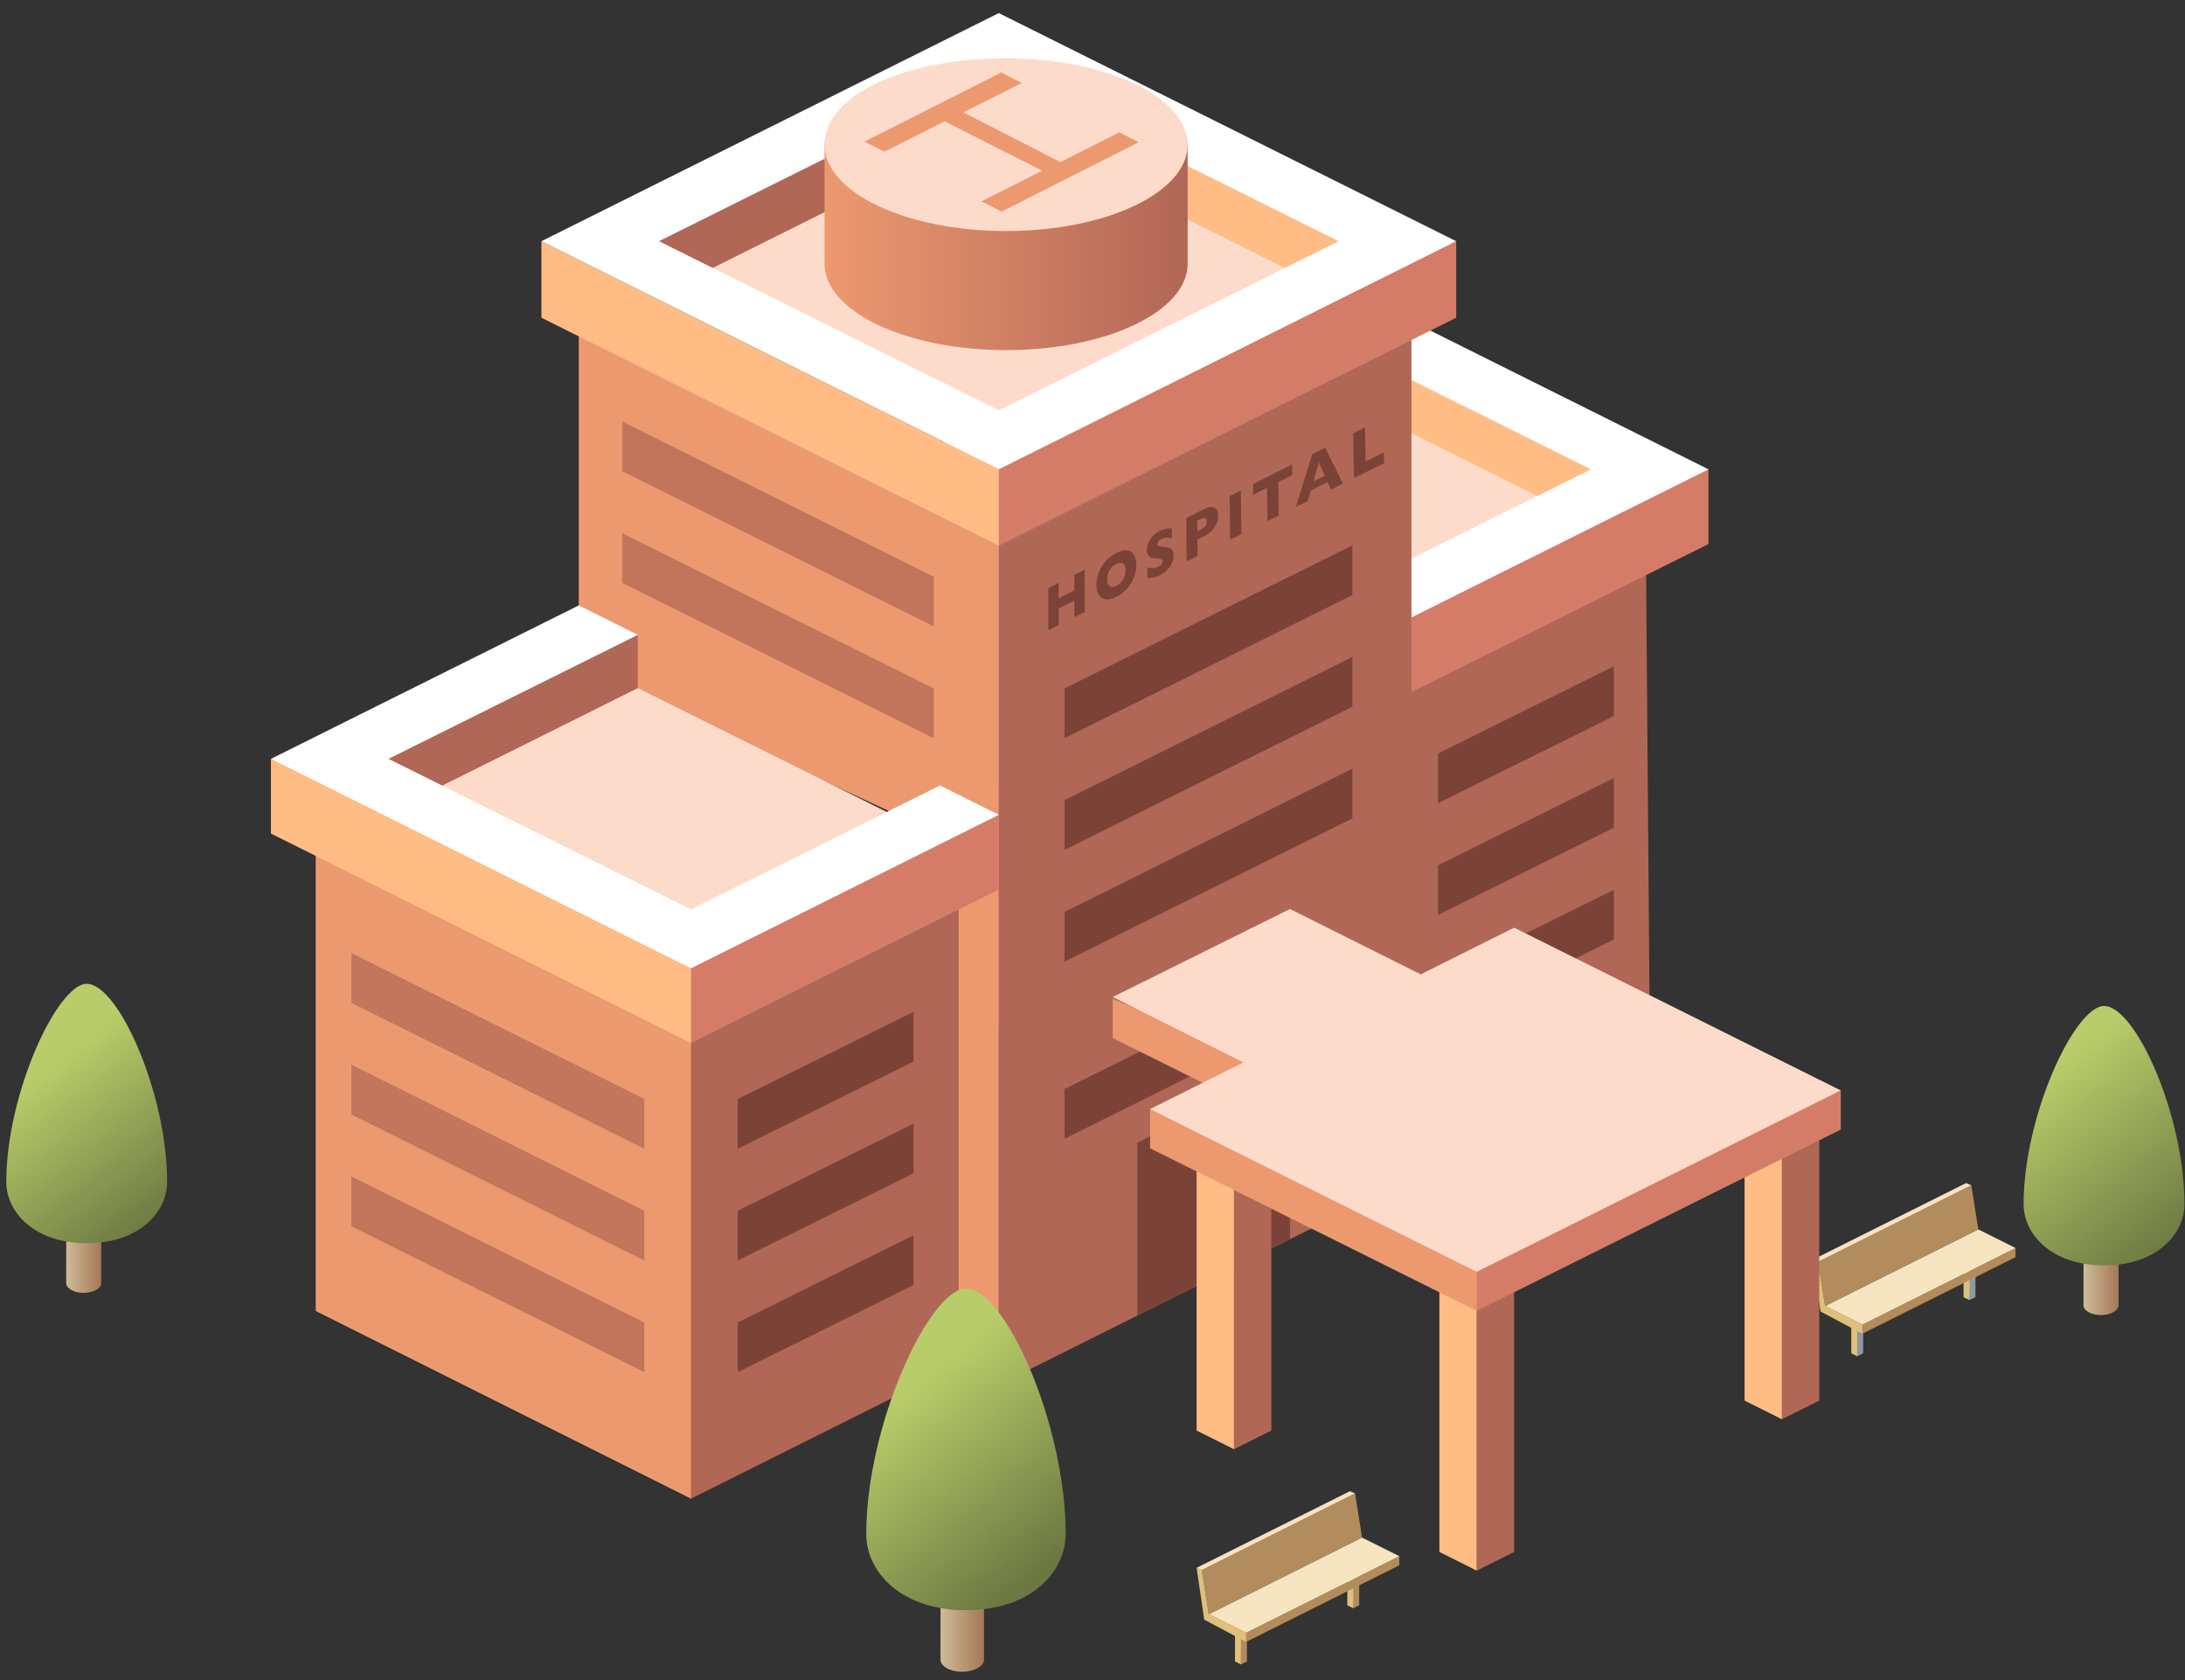 <?xml version="1.0" encoding="utf-8"?>
<!-- Generator: Adobe Illustrator 16.0.0, SVG Export Plug-In . SVG Version: 6.00 Build 0)  -->
<!DOCTYPE svg PUBLIC "-//W3C//DTD SVG 1.1//EN" "http://www.w3.org/Graphics/SVG/1.1/DTD/svg11.dtd">
<svg version="1.1" id="Layer_1" xmlns="http://www.w3.org/2000/svg" xmlns:xlink="http://www.w3.org/1999/xlink" x="0px" y="0px"
	 width="234px" height="179.941px" viewBox="0 0 234 179.941" enable-background="new 0 0 234 179.941" xml:space="preserve">
<rect x="0" y="0" width="234" height="179.941" fill="#333333" stroke="none"/>
<g>
	<g>
		<g>
			<polygon fill="#B16756" points="126.003,63.861 176.193,49.482 176.668,109.15 150.002,122.48 			"/>
			<polygon fill="#BAC3C8" points="150.002,64.898 105.81,42.482 105.81,100.385 150.002,122.48 			"/>
			<g>
				<polygon fill="#DEA675" points="101.017,49.261 101.017,41.261 153.002,62.113 150.002,73.689 				"/>
			</g>
			<g>
				<g>
					<path fill="#FDDBCB" d="M140.307,32.684l39.561,19.687l-29.787,8.291l-39.562-20.688L140.307,32.684z"/>
				</g>
			</g>
			<g>
				<polygon fill="#FFBC84" points="146.629,44.127 146.629,38.426 170.242,50.177 170.1,55.828 				"/>
			</g>
			<g>
				<polygon fill="#B16756" points="140.307,33.684 140.307,27.983 111.693,40.734 114.835,46.385 				"/>
			</g>
			<g>
				<polygon fill="#D57C68" points="182.967,58.254 182.967,50.254 150.002,63.689 150.002,74.689 				"/>
			</g>
			<g>
				<polygon fill="none" points="144.002,60.375 174.668,45.113 138.307,26.983 111.603,40.261 				"/>
				<g>
					<polygon fill="#FFFFFF" points="133.98,32.143 170.381,50.256 143.676,63.535 150.002,66.689 182.967,50.256 133.98,25.828 
						101.016,42.263 107.314,45.404 					"/>
				</g>
			</g>
		</g>
		<g>
			<polygon fill="#7B4338" points="172.832,71.351 172.832,76.679 154.002,86.015 154.002,80.689 			"/>
		</g>
		<g>
			<polygon fill="#7B4338" points="172.832,83.314 172.832,88.642 154.002,97.976 154.002,92.652 			"/>
		</g>
		<g>
			<polygon fill="#7B4338" points="172.832,95.277 172.832,100.605 154.002,109.941 154.002,104.615 			"/>
		</g>
		<polygon fill="#B16756" points="54.003,103.861 110.193,82.482 102.668,146.149 74.002,160.479 		"/>
		<polygon fill="#ED9970" points="74.002,102.898 33.811,82.482 33.811,140.385 74.002,160.479 		"/>
		<g>
			<polygon fill="#ED9970" points="106.967,88.29 106.967,148.29 102.668,146.149 102.668,86.15 			"/>
		</g>
		<g>
			<polygon fill="#ED9970" points="61.983,33.024 61.983,71.47 106.967,92.291 106.967,50.256 			"/>
		</g>
		<polygon fill="#B16756" points="106.967,50.254 151.158,33.875 151.158,126.197 106.967,148.29 		"/>
		<g>
			<polygon fill="#7B4338" points="138.15,114.191 138.15,132.697 121.796,140.875 121.796,122.367 			"/>
		</g>
		<g>
			<polygon fill="#D57C68" points="155.951,34.024 155.951,25.828 104.967,48.254 106.967,58.433 			"/>
		</g>
		<g>
			<polygon fill="#FFBC84" points="57.983,34.024 57.983,25.828 106.967,50.254 106.967,58.433 			"/>
		</g>
		<polygon fill="none" points="143.363,25.828 106.967,43.939 70.569,25.828 106.967,7.715 		"/>
		<g>
			<g>
				<path fill="#FDDBCB" d="M107.047,5.854l39.562,19.688l-39.562,19.687L67.486,25.541L107.047,5.854z"/>
			</g>
		</g>
		<g>
			<polygon fill="#B16756" points="106.967,13.416 106.967,7.715 68.659,25.301 71.799,30.951 			"/>
		</g>
		<g>
			<polygon fill="#FFBC84" points="106.967,13.416 106.967,7.715 144.646,25.301 142.135,30.951 			"/>
		</g>
		<g>
			<polygon fill="#FFBC84" points="29.018,89.261 29.018,81.261 77.002,100.113 74.002,111.689 			"/>
		</g>
		<g>
			<g>
				<path fill="#FFFFFF" d="M57.983,25.828l48.982,24.425l48.981-24.425L106.966,1.401L57.983,25.828z M106.967,7.715l36.396,18.113
					l-36.396,18.111L70.57,25.828L106.967,7.715z"/>
			</g>
		</g>
		<g>
			<g>
				<path fill="#FDDBCB" d="M68.307,73.683l35.562,17.688L74.08,99.662L38.519,80.974L68.307,73.683z"/>
			</g>
		</g>
		<g>
			<polygon fill="#B16756" points="68.307,73.683 68.307,67.982 39.694,80.734 42.835,86.384 			"/>
		</g>
		<g>
			<polygon fill="#D57C68" points="106.967,95.254 106.967,87.253 74.002,100.689 74.002,111.689 			"/>
		</g>
		<g>
			<polygon fill="none" points="68.003,96.375 98.668,81.113 66.307,64.982 39.604,78.261 			"/>
			<g>
				<polygon fill="#FFFFFF" points="74.002,97.375 41.604,81.261 68.307,67.982 61.981,64.828 29.018,81.261 74.002,103.689 
					106.967,87.253 100.668,84.113 				"/>
			</g>
		</g>
	</g>
	<g>
		<polygon fill="#7B4338" points="97.833,108.351 97.833,113.679 79.002,123.015 79.002,117.689 		"/>
	</g>
	<g>
		<polygon fill="#7B4338" points="97.833,120.314 97.833,125.642 79.002,134.976 79.002,129.652 		"/>
	</g>
	<g opacity="0.5">
		<polygon fill="#975447" points="37.632,102.054 37.632,107.383 69.003,123.015 69.003,117.689 		"/>
	</g>
	<g opacity="0.5">
		<polygon fill="#975447" points="37.632,114.015 37.632,119.344 69.003,134.976 69.003,129.652 		"/>
	</g>
	<g>
		<polygon fill="#7B4338" points="97.833,132.277 97.833,137.605 79.002,146.94 79.002,141.615 		"/>
	</g>
	<g>
		<polygon fill="#7B4338" points="144.832,70.351 144.832,75.679 114.002,91.015 114.002,85.689 		"/>
	</g>
	<g>
		<polygon fill="#7B4338" points="144.832,82.314 144.832,87.642 114.002,102.976 114.002,97.652 		"/>
	</g>
	<g>
		<polygon fill="#7B4338" points="144.832,101.277 144.832,106.605 114.002,121.941 114.002,116.615 		"/>
	</g>
	<g>
		<polygon fill="#7B4338" points="144.832,58.388 144.832,63.717 114.002,79.052 114.002,73.726 		"/>
	</g>
	<g>
		<polygon fill="#B16756" points="158.15,138.189 162.15,136.189 162.15,166.188 158.15,168.188 		"/>
		<polygon fill="#FFBC84" points="158.15,138.189 154.15,136.189 154.15,166.188 158.15,168.188 		"/>
	</g>
	<g>
		<polygon opacity="0.5" fill="#975447" enable-background="new    " points="37.632,125.978 37.632,131.306 69.003,146.94 
			69.003,141.615 		"/>
	</g>
	<g>
		<polygon opacity="0.5" fill="#975447" enable-background="new    " points="66.632,45.129 66.632,50.457 100.002,67.09 
			100.002,61.763 		"/>
	</g>
	<g>
		<g>
			<polygon fill="#8E99A0" points="198.793,142.072 199.535,141.861 199.535,144.913 198.898,145.233 			"/>
			<polygon fill="#DFC07D" points="198.898,142.179 198.26,141.861 198.26,144.913 198.898,145.233 			"/>
		</g>
		<g>
			<polygon fill="#8E99A0" points="210.816,136.058 211.559,135.849 211.559,138.9 210.922,139.222 			"/>
			<polygon fill="#DFC07D" points="210.922,136.168 210.287,135.849 210.287,138.9 210.922,139.222 			"/>
		</g>
		<g>
			<polygon fill="#B28C5D" points="199.443,141.847 215.852,133.642 215.852,134.615 199.443,142.819 			"/>
			<polygon fill="#F6E5C0" points="195.457,139.855 211.865,131.65 215.852,133.642 199.443,141.847 			"/>
		</g>
		<g>
			<polygon fill="#B28C5D" points="194.703,135.125 211.115,126.918 211.867,131.65 195.457,139.855 			"/>
			<polygon fill="#DFC07D" points="195.451,139.834 194.703,135.125 194.15,134.888 194.965,140.437 199.443,142.819 
				199.443,141.847 			"/>
			<polygon fill="#F6E5C0" points="194.15,134.888 210.557,126.689 211.115,126.918 194.703,135.125 			"/>
		</g>
	</g>
	<g>
		<polygon opacity="0.5" fill="#975447" enable-background="new    " points="66.632,57.09 66.632,62.418 100.002,79.052 
			100.002,73.726 		"/>
	</g>
	<g>
		<polygon fill="#B16756" points="190.832,121.98 194.832,119.98 194.832,149.979 190.832,151.979 		"/>
		<polygon fill="#FFBC84" points="190.832,121.98 186.832,119.98 186.832,149.979 190.832,151.979 		"/>
	</g>
	<g>
		<polygon fill="#B16756" points="132.15,125.189 136.15,123.189 136.15,153.188 132.15,155.188 		"/>
		<polygon fill="#FFBC84" points="132.15,125.189 128.151,123.189 128.151,153.188 132.15,155.188 		"/>
	</g>
	<g>
		<polygon fill="#ED9970" points="119.167,111.156 119.167,106.961 154.15,121.386 154.15,128.566 		"/>
	</g>
	<g>
		<polygon fill="#8E99A0" points="160.832,106.98 162.832,105.98 162.832,135.98 160.832,136.98 		"/>
		<polygon fill="#BAC3C8" points="160.832,106.98 158.832,105.98 158.832,135.98 160.832,136.98 		"/>
	</g>
	<g>
		<g>
			<polygon fill="#D57C68" points="197.135,120.959 197.135,116.763 156.15,130.189 158.15,140.369 			"/>
		</g>
		<g>
			<polygon fill="#ED9970" points="123.167,122.959 123.167,118.763 158.15,133.189 158.15,140.369 			"/>
		</g>
		<g>
			<g>
				<path fill="#FDDBCB" d="M119.167,106.763l13.999,7l-9.999,5l34.983,17.428l38.979-19.428L162.15,99.336l-10,5l-14-7
					L119.167,106.763z"/>
			</g>
		</g>
	</g>
	<g>
		
			<linearGradient id="SVGID_1_" gradientUnits="userSpaceOnUse" x1="-110.97" y1="270.751" x2="-72.085" y2="270.751" gradientTransform="matrix(1 0 0 -1 199.275 293.996)">
			<stop  offset="0" style="stop-color:#ED9970"/>
			<stop  offset="1" style="stop-color:#B16756"/>
		</linearGradient>
		<path fill="url(#SVGID_1_)" d="M127.189,28.244c0,5.109-8.702,9.248-19.445,9.248c-10.729,0-19.439-4.138-19.439-9.248
			c0-1.176,0-13,0-13s11.055-6.246,19.439-6.246c7.562,0,19.445,6.246,19.445,6.246S127.189,26.735,127.189,28.244z"/>
		<path fill="#FDDBCB" d="M127.189,15.498c0,5.104-8.702,9.244-19.445,9.244c-10.729,0-19.439-4.141-19.439-9.244
			c0-5.389,8.711-9.248,19.439-9.248C118.487,6.25,127.189,10.389,127.189,15.498z"/>
		<g>
			<polygon fill="#ED9970" points="107.222,7.764 109.424,8.881 103.179,12.039 113.576,17.358 119.868,14.17 121.958,15.223 
				107.274,22.666 105.108,21.565 111.603,18.276 101.168,12.992 94.716,16.246 92.589,15.158 			"/>
		</g>
	</g>
	<g>
		<g>
			<polygon fill="#B28C5D" points="132.793,175.071 133.535,174.86 133.535,177.913 132.898,178.233 			"/>
			<polygon fill="#DFC07D" points="132.898,175.178 132.26,174.86 132.26,177.913 132.898,178.233 			"/>
		</g>
		<g>
			<polygon fill="#B28C5D" points="144.816,169.057 145.561,168.848 145.561,171.899 144.922,172.221 			"/>
			<polygon fill="#DFC07D" points="144.922,169.167 144.287,168.848 144.287,171.899 144.922,172.221 			"/>
		</g>
		<g>
			<polygon fill="#B28C5D" points="133.443,174.846 149.854,166.641 149.854,167.614 133.443,175.819 			"/>
			<polygon fill="#F6E5C0" points="129.458,172.854 145.865,164.649 149.854,166.641 133.443,174.846 			"/>
		</g>
		<g>
			<polygon fill="#B28C5D" points="128.704,168.124 145.115,159.917 145.867,164.649 129.458,172.854 			"/>
			<polygon fill="#DFC07D" points="129.452,172.833 128.704,168.124 128.151,167.887 128.966,173.436 133.443,175.819 
				133.443,174.846 			"/>
			<polygon fill="#F6E5C0" points="128.151,167.887 144.559,159.688 145.115,159.917 128.704,168.124 			"/>
		</g>
	</g>
</g>
<g>
	
		<linearGradient id="SVGID_2_" gradientUnits="userSpaceOnUse" x1="-1042.242" y1="730.631" x2="-1046.901" y2="730.631" gradientTransform="matrix(-1 0 0 1 -941.521 -555.644)">
		<stop  offset="0" style="stop-color:#CFBB9A"/>
		<stop  offset="1" style="stop-color:#A47855"/>
	</linearGradient>
	<path fill="url(#SVGID_2_)" d="M100.719,177.703c0,0.729,1.037,1.319,2.326,1.319s2.334-0.59,2.334-1.319c0-0.403,0-6.678,0-6.678
		l-4.65-0.076C100.729,170.949,100.719,176.977,100.719,177.703z"/>
	
		<linearGradient id="SVGID_3_" gradientUnits="userSpaceOnUse" x1="-87.399" y1="126.193" x2="-102.899" y2="144.443" gradientTransform="matrix(1 0 0 -1 199.275 293.996)">
		<stop  offset="0" style="stop-color:#6C7842"/>
		<stop  offset="1" style="stop-color:#B8CD69"/>
	</linearGradient>
	<path fill="url(#SVGID_3_)" d="M92.769,164.292c0,3.979,3.676,8.134,10.687,8.134c6.996,0,10.672-4.155,10.672-8.134
		c0-11.795-6.496-26.312-10.672-26.312C99.577,137.98,92.769,152.498,92.769,164.292z"/>
</g>
<g>
	
		<linearGradient id="SVGID_4_" gradientUnits="userSpaceOnUse" x1="-1204.89" y1="693.211" x2="-1208.648" y2="693.211" gradientTransform="matrix(-1 0 0 1 -981.76 -555.644)">
		<stop  offset="0" style="stop-color:#CFBB9A"/>
		<stop  offset="1" style="stop-color:#A47855"/>
	</linearGradient>
	<path fill="url(#SVGID_4_)" d="M223.129,139.758c0,0.59,0.836,1.063,1.875,1.063s1.883-0.477,1.883-1.063c0-0.324,0-5.385,0-5.385
		l-3.75-0.062C223.137,134.312,223.129,139.173,223.129,139.758z"/>
	
		<linearGradient id="SVGID_5_" gradientUnits="userSpaceOnUse" x1="33.908" y1="160.539" x2="19.158" y2="178.539" gradientTransform="matrix(1 0 0 -1 199.275 293.996)">
		<stop  offset="0" style="stop-color:#6C7842"/>
		<stop  offset="1" style="stop-color:#B8CD69"/>
	</linearGradient>
	<path fill="url(#SVGID_5_)" d="M216.717,128.944c0,3.208,2.965,6.561,8.619,6.561c5.641,0,8.605-3.353,8.605-6.561
		c0-9.512-5.238-21.219-8.605-21.219C222.208,107.725,216.717,119.432,216.717,128.944z"/>
</g>
<g>
	
		<linearGradient id="SVGID_6_" gradientUnits="userSpaceOnUse" x1="-988.847" y1="690.834" x2="-992.605" y2="690.834" gradientTransform="matrix(-1 0 0 1 -981.76 -555.644)">
		<stop  offset="0" style="stop-color:#CFBB9A"/>
		<stop  offset="1" style="stop-color:#A47855"/>
	</linearGradient>
	<path fill="url(#SVGID_6_)" d="M7.086,137.38c0,0.589,0.836,1.063,1.876,1.063c1.039,0,1.882-0.477,1.882-1.063
		c0-0.324,0-5.385,0-5.385l-3.749-0.062C7.095,131.934,7.086,136.795,7.086,137.38z"/>
	
		<linearGradient id="SVGID_7_" gradientUnits="userSpaceOnUse" x1="-182.421" y1="162.729" x2="-195.171" y2="178.979" gradientTransform="matrix(1 0 0 -1 199.275 293.996)">
		<stop  offset="0" style="stop-color:#6C7842"/>
		<stop  offset="1" style="stop-color:#B8CD69"/>
	</linearGradient>
	<path fill="url(#SVGID_7_)" d="M0.675,126.566c0,3.208,2.964,6.561,8.618,6.561c5.642,0,8.605-3.353,8.605-6.561
		c0-9.512-5.238-21.219-8.605-21.219C6.165,105.347,0.675,117.054,0.675,126.566z"/>
</g>
<g>
	<path fill="#7B4338" d="M116.174,65.534l-1.118,0.555l-0.004-1.771l-1.674,0.84v1.765l-1.106,0.552v-4.505l1.104-0.563v1.66
		l1.675-0.847l-0.003-1.659l1.116-0.563L116.174,65.534z"/>
	<path fill="#7B4338" d="M121.702,60.477c0.004,0.433-0.076,0.864-0.238,1.308c-0.164,0.438-0.407,0.85-0.729,1.223
		c-0.32,0.373-0.717,0.673-1.178,0.902c-0.467,0.231-0.861,0.317-1.186,0.262c-0.321-0.062-0.561-0.231-0.719-0.512
		c-0.157-0.277-0.234-0.623-0.236-1.029c-0.001-0.409,0.074-0.83,0.229-1.267c0.152-0.43,0.392-0.838,0.711-1.219
		c0.322-0.383,0.715-0.688,1.184-0.929c0.35-0.178,0.658-0.271,0.938-0.284c0.274-0.015,0.5,0.041,0.678,0.164
		c0.18,0.127,0.314,0.309,0.41,0.549C121.654,59.883,121.702,60.161,121.702,60.477z M120.535,61.061
		c-0.001-0.168-0.021-0.313-0.066-0.437c-0.039-0.121-0.105-0.211-0.191-0.272c-0.082-0.062-0.188-0.095-0.309-0.088
		c-0.125,0.002-0.266,0.043-0.424,0.127c-0.307,0.151-0.544,0.381-0.718,0.685c-0.173,0.299-0.259,0.629-0.259,0.977
		c0.002,0.351,0.09,0.587,0.267,0.716s0.414,0.119,0.718-0.033c0.211-0.103,0.389-0.241,0.534-0.416
		c0.146-0.174,0.259-0.369,0.334-0.586C120.499,61.516,120.536,61.295,120.535,61.061z"/>
	<path fill="#7B4338" d="M125.688,59.452c0.002,0.289-0.057,0.569-0.18,0.842c-0.121,0.276-0.295,0.522-0.514,0.746
		c-0.223,0.221-0.477,0.403-0.764,0.545c-0.078,0.041-0.178,0.086-0.295,0.129c-0.115,0.043-0.27,0.091-0.457,0.127
		c-0.195,0.043-0.396,0.058-0.602,0.054l-0.008-1.131c0.191,0.047,0.385,0.071,0.572,0.071c0.188,0.004,0.393-0.049,0.605-0.155
		c0.197-0.103,0.324-0.203,0.385-0.314c0.059-0.104,0.084-0.194,0.084-0.264c0-0.125-0.051-0.205-0.15-0.238
		c-0.102-0.034-0.246-0.051-0.438-0.047c-0.214,0-0.396-0.022-0.56-0.069c-0.156-0.045-0.289-0.138-0.392-0.272
		c-0.103-0.137-0.151-0.334-0.154-0.591c-0.002-0.248,0.05-0.495,0.148-0.745c0.1-0.255,0.252-0.491,0.463-0.716
		c0.207-0.228,0.459-0.415,0.76-0.567c0.218-0.108,0.416-0.184,0.601-0.226c0.183-0.046,0.334-0.066,0.455-0.064
		c0.117,0.004,0.198,0.009,0.246,0.021l0.01,1.085c-0.161-0.059-0.336-0.088-0.532-0.1c-0.193-0.009-0.404,0.046-0.623,0.154
		c-0.146,0.075-0.25,0.162-0.313,0.26c-0.062,0.101-0.095,0.199-0.095,0.295c0,0.093,0.033,0.152,0.099,0.188
		c0.065,0.036,0.183,0.056,0.349,0.068c0.299,0.016,0.536,0.045,0.717,0.09c0.183,0.043,0.322,0.125,0.427,0.25
		C125.633,58.995,125.686,59.19,125.688,59.452z"/>
	<path fill="#7B4338" d="M130.447,55.218c0,0.175-0.02,0.354-0.069,0.548c-0.049,0.188-0.129,0.382-0.239,0.583
		c-0.111,0.195-0.263,0.389-0.451,0.571c-0.188,0.187-0.414,0.341-0.672,0.471l-0.777,0.39l0.017,1.746l-1.178,0.586l-0.039-4.635
		l1.95-0.99c0.259-0.132,0.482-0.198,0.675-0.203c0.188-0.01,0.346,0.031,0.457,0.117c0.112,0.085,0.196,0.199,0.248,0.344
		C130.42,54.885,130.443,55.043,130.447,55.218z M129.232,55.838c0-0.224-0.058-0.346-0.17-0.371
		c-0.108-0.027-0.31,0.033-0.594,0.178l-0.25,0.126l0.01,1.119l0.254-0.131c0.197-0.097,0.351-0.188,0.457-0.271
		c0.104-0.082,0.181-0.177,0.229-0.276C129.213,56.111,129.234,55.985,129.232,55.838z"/>
	<path fill="#7B4338" d="M132.945,57.193l-1.207,0.601l-0.051-4.675l1.203-0.609L132.945,57.193z"/>
	<path fill="#7B4338" d="M138.402,50.868l-1.496,0.754l0.05,3.575l-1.222,0.608l-0.049-3.568l-1.479,0.747l-0.015-1.141l4.19-2.125
		L138.402,50.868z"/>
	<path fill="#7B4338" d="M143.827,51.781l-1.291,0.643l-0.354-0.798l-1.804,0.898l-0.328,1.136l-1.271,0.633l1.746-5.659
		l1.381-0.697L143.827,51.781z M141.877,50.94l-0.637-1.432l-0.584,2.042L141.877,50.94z"/>
	<path fill="#7B4338" d="M148.23,49.593l-3.226,1.604l-0.09-4.789l1.272-0.644l0.067,3.646l1.949-0.977L148.23,49.593z"/>
</g>
</svg>
